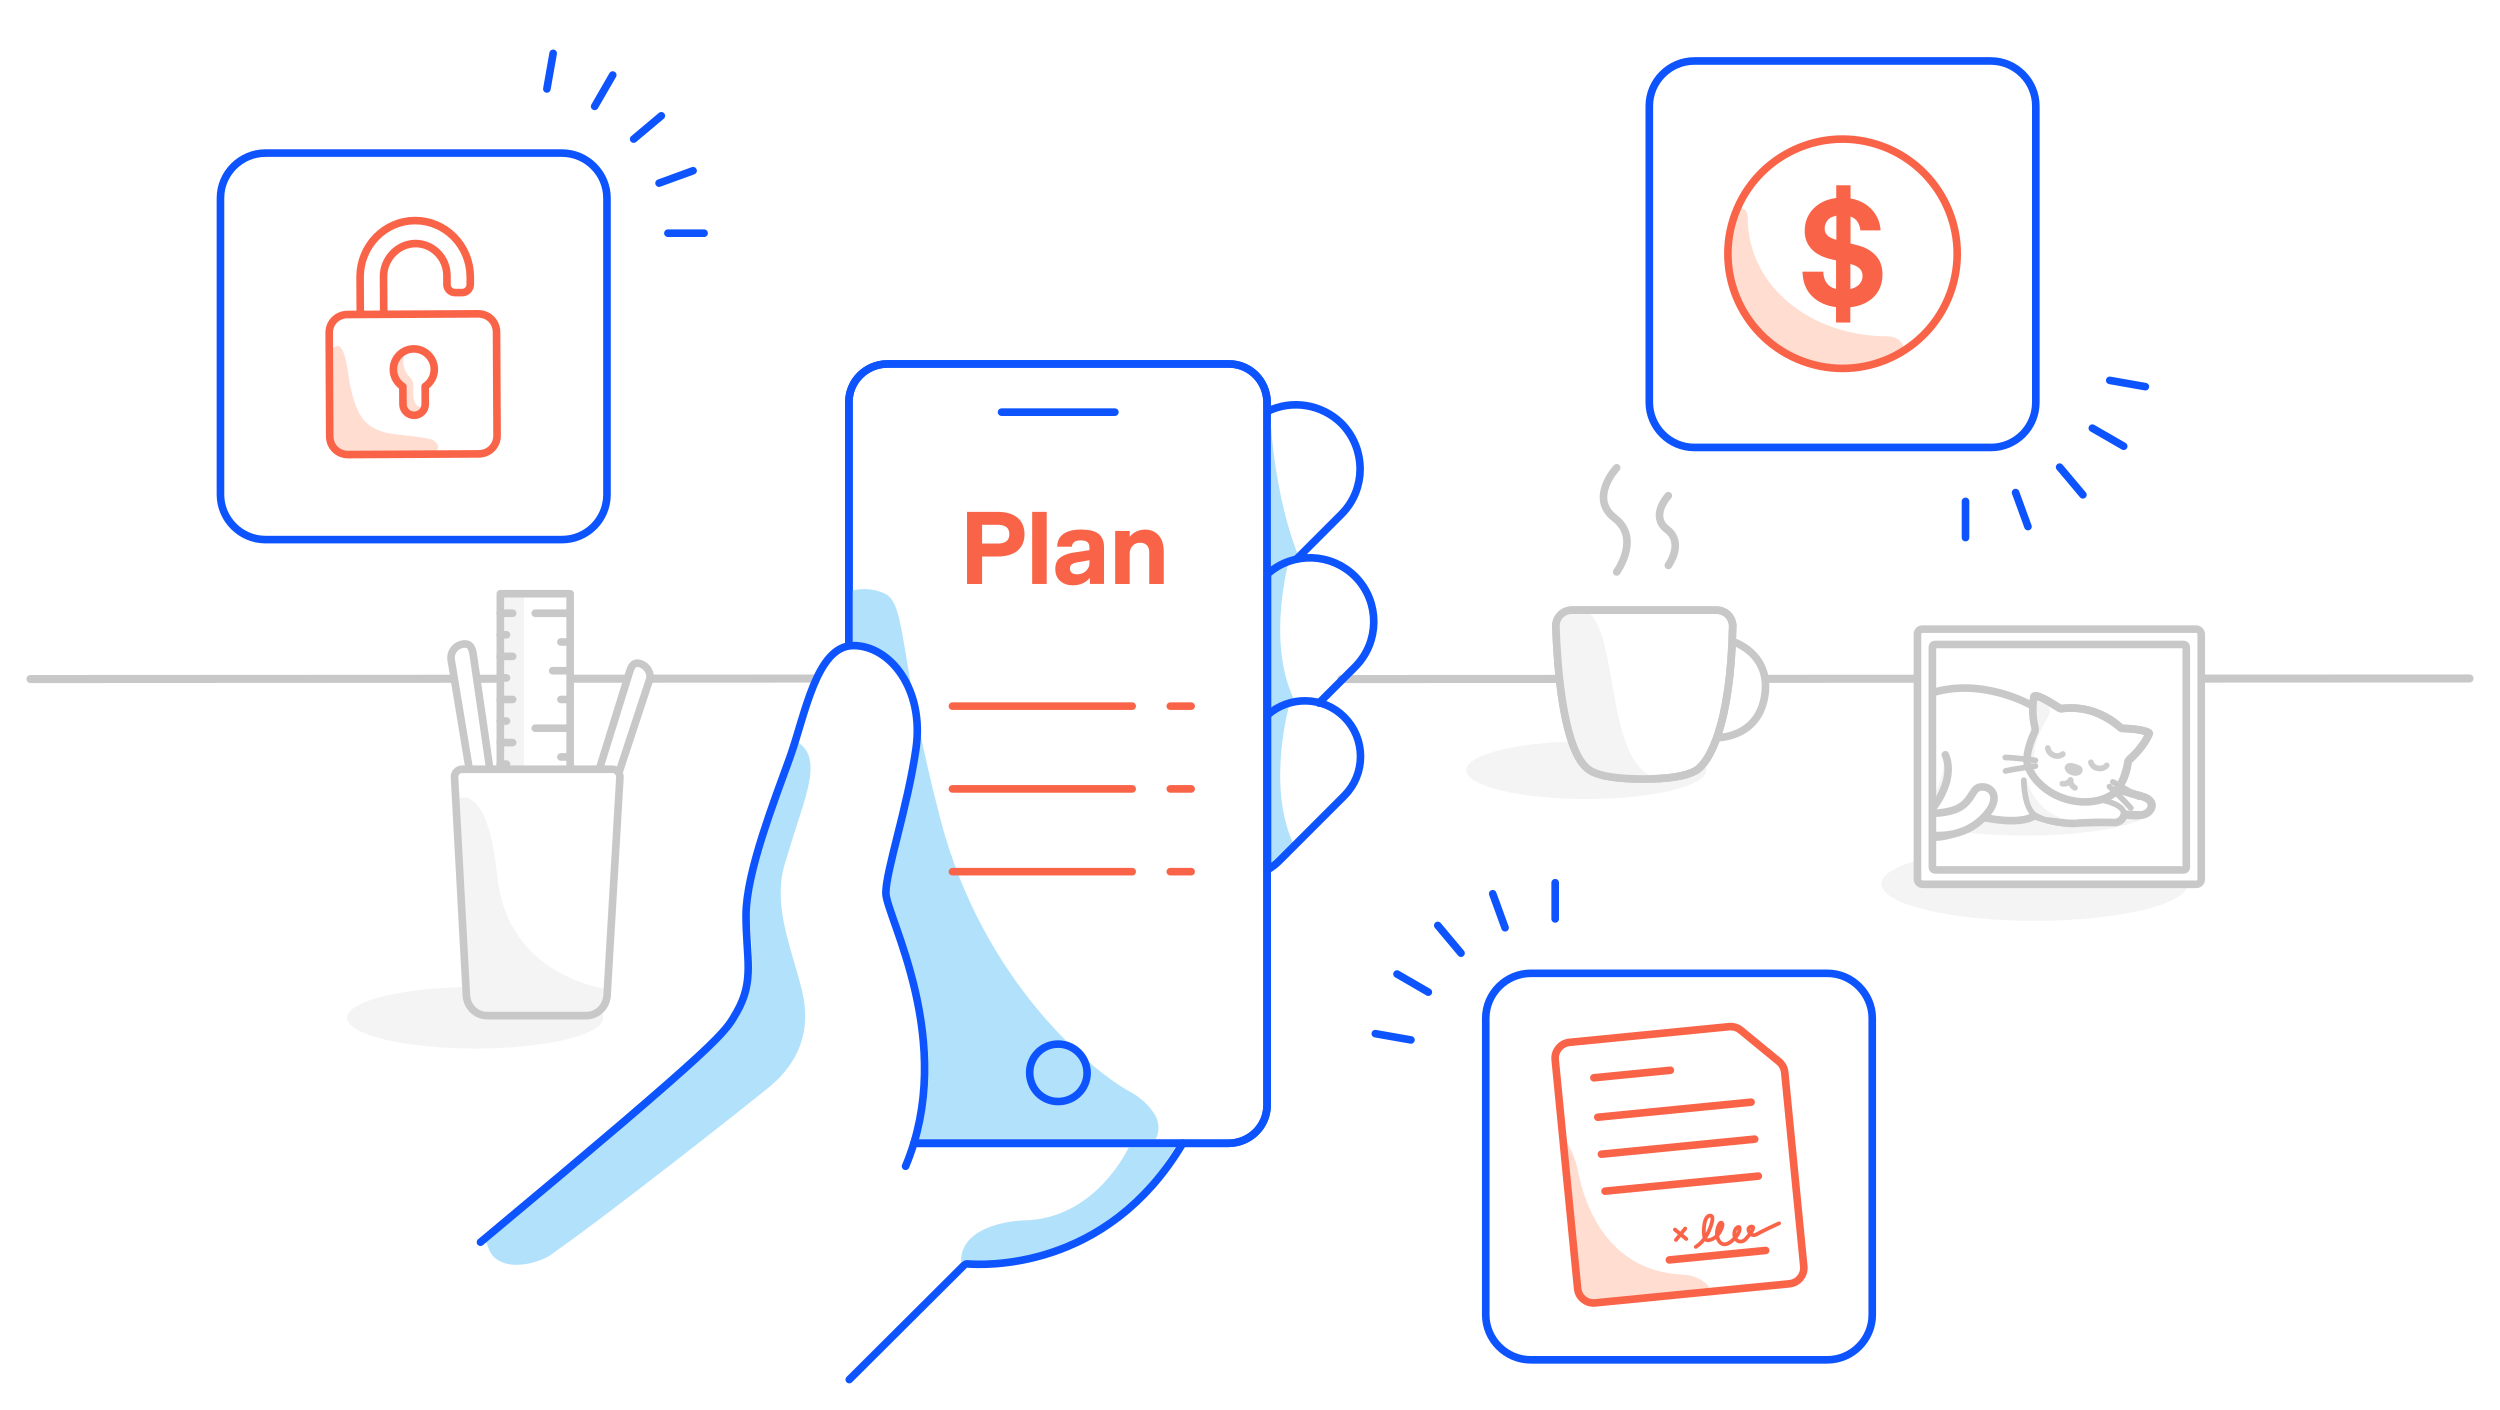 <?xml version="1.0" encoding="UTF-8"?>
<svg id="Layer_1" xmlns="http://www.w3.org/2000/svg" xmlns:xlink="http://www.w3.org/1999/xlink" viewBox="0 0 656 370">
  <defs>
    <style>
      .cls-1, .cls-2, .cls-3, .cls-4, .cls-5, .cls-6, .cls-7, .cls-8, .cls-9, .cls-10, .cls-11 {
        fill: none;
      }

      .cls-2, .cls-3, .cls-4, .cls-5, .cls-12, .cls-6, .cls-13, .cls-7, .cls-8, .cls-9, .cls-10, .cls-11 {
        stroke-linecap: round;
        stroke-linejoin: round;
      }

      .cls-2, .cls-10 {
        stroke: #f96449;
      }

      .cls-3 {
        stroke: #a8abab;
      }

      .cls-14 {
        fill: #f4f4f4;
      }

      .cls-4 {
        stroke-width: 2.12px;
      }

      .cls-4, .cls-5, .cls-13, .cls-7 {
        stroke: #c8c8c8;
      }

      .cls-5, .cls-12, .cls-6, .cls-13, .cls-10, .cls-11 {
        stroke-width: 2px;
      }

      .cls-15, .cls-16 {
        fill-rule: evenodd;
      }

      .cls-15, .cls-17 {
        fill: #ffddd1;
      }

      .cls-16 {
        fill: #b2e2fb;
      }

      .cls-18 {
        isolation: isolate;
      }

      .cls-12, .cls-6 {
        stroke: #0d54ff;
      }

      .cls-12, .cls-13, .cls-19 {
        fill: #fff;
      }

      .cls-7, .cls-9 {
        stroke-width: 1.5px;
      }

      .cls-8 {
        stroke: #aaa;
      }

      .cls-9, .cls-11 {
        stroke: #cdcecd;
      }

      .cls-20 {
        fill: #cdcecd;
      }

      .cls-21 {
        fill: #f96449;
      }

      .cls-22 {
        clip-path: url(#clippath);
      }
    </style>
    <clipPath id="clippath">
      <rect class="cls-1" x="507.3" y="169.11" width="66.62" height="59.16"/>
    </clipPath>
  </defs>
  <g id="Surface">
    <rect class="cls-19" width="656" height="370"/>
    <rect class="cls-19" width="656" height="370"/>
  </g>
  <ellipse class="cls-14" cx="533.89" cy="231.95" rx="40.21" ry="9.67"/>
  <ellipse class="cls-14" cx="124.7" cy="267.06" rx="33.61" ry="8.08"/>
  <line class="cls-4" x1="8" y1="178.18" x2="257.14" y2="178.03"/>
  <line class="cls-4" x1="352" y1="178.18" x2="648" y2="178.03"/>
  <g>
    <rect class="cls-13" x="503.14" y="165.09" width="74.46" height="66.95" rx="1.29" ry="1.29"/>
    <g class="cls-22">
      <g>
        <path class="cls-14" d="M564.63,212.24c0,3.88-14.89,7.02-33.3,7.02s-33.3-3.14-33.3-7.02h66.61-.01Z"/>
        <path class="cls-13" d="M533.24,185.17s-14.14-8.31-28.37-2.64c-16.28,6.45-15.47,22.42-14.4,24.43s10.74,21.99,29.91,7.52c0,0,9.57,2.21,13.44-.44,0,0,7.09,2.58,11.68,1.93,0,0,5.8-.29,9.02-.14,1.37.15,2.63-.79,2.87-2.15,0,0,5.59,1.43,7.09-1.5s-4.59-3.73-4.59-3.73l-4.37-1.36c1.7-2.07,2.7-4.63,2.87-7.31,0,0,4.66-4.3,5.45-7.38,0,0-1.43-1.21-7.17-1.29-4.26-4.06-10.14-5.96-15.97-5.16,0,0-5.66-3.87-6.81-3.3-.17.85-.39,1.69-.64,2.51h-.01Z"/>
        <path class="cls-14" d="M531.61,204.19s2.1,8.76,10.28,10.72l-7.07-.72s-3.66-1.02-3.2-10h-.01Z"/>
        <path class="cls-14" d="M510.4,199.03s-1.8,13.17-7.52,13.9l3.36.34s6.59-8.21,4.16-14.24h0Z"/>
        <path class="cls-14" d="M533.79,183.28s3.51,1.21,4.03,2.59-.91,2.7-1.65,4.35-6.45,12.09,2.34,17.89c0,0-6.53-4.47-6.62-8.59-.08-3.73,2.26-8.16,2.26-8.16,0,0-1.18-5.21-.35-8.07h-.01Z"/>
        <path class="cls-20" d="M489.9,202.71c.03-2.52.57-5,1.59-7.31,1.84-4.26,5.02-7.8,9.06-10.08,0,0-4.5,2.44-7.1,8.97-1.21,2.71-1.9,5.63-2.02,8.59"/>
        <path class="cls-11" d="M542.77,201.4c.12-.23.38-.27.96-.14.37.08.72.18,1.07.31.41.14.77.33.71.58s-.61.48-.99.43c-.38-.03-.74-.14-1.07-.31-.39-.2-.79-.63-.68-.87h0Z"/>
        <path class="cls-9" d="M537.35,196.29c.12.88.72,1.61,1.56,1.9.79.36,1.72.23,2.37-.33"/>
        <path class="cls-9" d="M552.8,200.84c-.58.67-1.47.95-2.33.75-.86-.12-1.57-.73-1.82-1.57"/>
        <path class="cls-9" d="M543.3,204.72c-.03.84.43,1.62,1.18,2"/>
        <path class="cls-9" d="M543.3,204.72c-.47.7-1.31,1.07-2.15.92"/>
        <path class="cls-7" d="M534.09,199.52s-5.47-.72-7.9-.76"/>
        <path class="cls-7" d="M534.09,201.02s-5.47.7-7.83,1.29"/>
        <path class="cls-7" d="M554.41,205.17s4.85,2.62,6.84,4.02"/>
        <path class="cls-7" d="M553.53,206.39s4.02,3.77,5.6,5.63"/>
        <path class="cls-5" d="M556.01,190.64c.27.27.62.45,1,.5.45,0,5.72.26,6.79,1.07.19.14.26.23.13.46-1.19,2.44-2.88,4.6-4.95,6.35-.39.34-.63.82-.67,1.33-.13.73-1.14,5.37-3.13,7.36s-7.15,3.85-13.37,1.88c-5.97-1.89-9.42-6.6-9.86-9.37-.44-2.77,1.46-7.13,1.79-7.8.27-.44.36-.97.24-1.47-.65-2.63-.75-5.37-.29-8.05,0-.27.14-.3.39-.3,1.32,0,5.72,2.91,6.1,3.15.33.17.71.24,1.07.18,2.49-.28,5-.07,7.41.59,2.68.91,5.17,2.3,7.35,4.1v.02h0Z"/>
        <path class="cls-5" d="M555.95,207.18s5.16,1.45,6.64,1.94c1.75.59,2.02,1.75,1.91,2.52-.18,1.17-1.13,2.06-2.31,2.15-1.54.07-3.08,0-4.61-.19"/>
        <path class="cls-7" d="M551.41,209.9c1.33.25,6.14,1.33,5.95,3.97s-3.22,1.93-4.47,1.85c-1.98-.13-3.96-.13-5.94,0-2.36.2-7.4,1.25-12.81-1.72-3.1-1.71-3.09-9.27-3.09-9.27"/>
        <path class="cls-5" d="M510.46,198.06c3.01,7.32-4.22,15.17-4.22,15.17"/>
        <path class="cls-11" d="M507.12,213.79c-1.65.29-3.34.29-4.98,0-1.49-.29-3.01-.43-4.53-.42-.75-.05-1.46-.4-1.97-.96"/>
        <path class="cls-19" d="M489.92,202.25c0,7.79,6.14,13.91,10.9,15.68,2.76,1.07,13.12,3.71,20.08-3.84,4.65-5.02,1.41-8.22-1.54-7.52-2.15.54-2.04,4.76-7.28,6.16-4.57,1.22-13.76,1.77-16.87-7.19"/>
        <path class="cls-20" d="M491.49,202.12c-.13,2.51.39,5,1.53,7.24,1.2,2.33,2.64,4.53,4.3,6.56,0,0-.87.77-5.09-5.65-1.58-2.37-2.38-5.18-2.29-8.02"/>
        <path class="cls-5" d="M489.92,202.25c0,7.79,6.14,13.91,10.9,15.68,2.76,1.07,13.12,3.71,20.08-3.84,4.65-5.02,1.41-8.22-1.54-7.52-2.15.54-2.04,4.76-7.28,6.16-4.57,1.22-13.76,1.77-16.87-7.19"/>
      </g>
    </g>
    <rect class="cls-5" x="507.06" y="169.11" width="66.62" height="59.16" rx=".64" ry=".64"/>
  </g>
  <ellipse class="cls-14" cx="416.25" cy="202.09" rx="31.51" ry="7.58"/>
  <path class="cls-13" d="M450.4,193.61c2.83-.11,11.01-1.27,12.63-10.8,1.76-10.32-6.53-13.84-8.33-14.48"/>
  <path class="cls-5" d="M424.22,122.75s-7.45,7.93-.51,13.22c6.93,5.29.51,14.11.51,14.11"/>
  <path class="cls-5" d="M437.77,130.07s-4.98,5.31-.34,8.85.34,9.44.34,9.44"/>
  <path class="cls-13" d="M450.48,160.11c2.34,0,4.23,1.94,4.18,4.29-.56,26.14-6.2,35.49-9.4,37.64-2.81,1.77-8.03,2.37-14.03,2.37s-11.34-.55-14.13-2.34c-7.01-4.55-8.51-27.9-8.83-37.66-.08-2.36,1.81-4.3,4.17-4.3h38.04,0Z"/>
  <path class="cls-14" d="M415.07,160.11c10.17,1.32,5.43,40.89,19.71,43.98,0,0-2.19.62-6.33.37-4.14-.25-9.31-.67-10.93-1.93-3.09-2.39-7.76-12.17-8.77-38.06-.09-2.37,1.81-4.36,4.18-4.36h2.14,0Z"/>
  <path class="cls-5" d="M450.48,160.11c2.34,0,4.23,1.94,4.18,4.29-.56,26.14-6.2,35.49-9.4,37.64-2.81,1.77-8.03,2.37-14.03,2.37s-11.34-.55-14.13-2.34c-7.01-4.55-8.51-27.9-8.83-37.66-.08-2.36,1.81-4.3,4.17-4.3h38.04,0Z"/>
  <g id="pen-1">
    <g id="white">
      <path id="white-2" class="cls-19" d="M131.29,251.15l4.31-.54-11.31-78.11c-.27-1.89-.54-3.77-2.69-3.5s-3.5,2.15-3.23,4.04l12.93,78.11h0Z"/>
    </g>
    <g id="white-3">
      <polygon id="white-4" class="cls-19" points="132.36 261.11 132.1 244.95 126.44 246.03 132.36 261.11"/>
    </g>
    <g id="neutral-3">
      <path id="neutral-3-2" class="cls-5" d="M131.29,251.15l4.31-.54-11.31-78.11c-.27-1.89-.54-3.77-2.69-3.5s-3.5,2.15-3.23,4.04l12.93,78.11h0Z"/>
    </g>
    <g id="neutral-3-3">
      <polyline id="neutral-3-4" class="cls-3" points="126.44 245.49 132.36 261.92 132.1 244.68"/>
    </g>
  </g>
  <g id="pen-2">
    <g id="white-5">
      <path id="white-6" class="cls-19" d="M145.56,253.84l-4.04-1.35,23.43-75.42c.54-1.89,1.08-3.5,2.96-2.96,1.89.54,3.23,2.69,2.42,4.58l-24.78,75.15h0Z"/>
    </g>
    <g id="white-7">
      <polygon id="white-8" class="cls-19" points="137.48 263.81 139.91 247.91 145.56 249.8 137.48 263.81"/>
    </g>
    <g id="neutral-3-5">
      <path id="neutral-3-6" class="cls-5" d="M145.56,253.84l-4.04-1.35,23.43-75.42c.54-1.89,1.08-3.5,2.96-2.96,1.89.54,3.23,2.69,2.42,4.58l-24.78,75.15h0Z"/>
    </g>
    <g id="neutral-3-7">
      <polyline id="neutral-3-8" class="cls-3" points="145.56 249.26 137.21 264.61 140.18 247.64"/>
    </g>
  </g>
  <g id="ruler-1-neutral">
    <g id="white-9">
      <rect class="cls-19" x="131.29" y="155.8" width="18.32" height="89.69"/>
    </g>
    <g id="neutral-5">
      <rect class="cls-14" x="131.29" y="155.8" width="6.2" height="89.69"/>
    </g>
    <g id="neutral-3-9">
      <g>
        <rect class="cls-5" x="131.29" y="155.8" width="18.32" height="89.69"/>
        <line class="cls-5" x1="131.29" y1="160.91" x2="134.52" y2="160.91"/>
        <line class="cls-8" x1="131.29" y1="240.37" x2="134.52" y2="240.37"/>
        <line class="cls-8" x1="131.29" y1="229.06" x2="134.52" y2="229.06"/>
        <line class="cls-8" x1="131.29" y1="217.75" x2="134.52" y2="217.75"/>
        <line class="cls-8" x1="131.29" y1="206.16" x2="134.52" y2="206.16"/>
        <line class="cls-5" x1="131.29" y1="194.85" x2="134.52" y2="194.85"/>
        <line class="cls-5" x1="131.29" y1="183.54" x2="134.52" y2="183.54"/>
        <line class="cls-5" x1="131.29" y1="172.23" x2="134.52" y2="172.23"/>
        <line class="cls-5" x1="131.29" y1="166.57" x2="132.9" y2="166.57"/>
        <line class="cls-8" x1="131.29" y1="234.72" x2="132.9" y2="234.72"/>
        <line class="cls-8" x1="131.29" y1="223.4" x2="132.9" y2="223.4"/>
        <line class="cls-8" x1="131.29" y1="211.82" x2="132.9" y2="211.82"/>
        <line class="cls-5" x1="131.29" y1="200.51" x2="132.9" y2="200.51"/>
        <line class="cls-5" x1="131.29" y1="189.2" x2="132.9" y2="189.2"/>
        <line class="cls-5" x1="131.29" y1="177.88" x2="132.9" y2="177.88"/>
        <line class="cls-5" x1="149.6" y1="160.91" x2="140.45" y2="160.91"/>
        <line class="cls-8" x1="149.6" y1="221.25" x2="140.45" y2="221.25"/>
        <line class="cls-5" x1="149.6" y1="191.08" x2="140.45" y2="191.08"/>
        <line class="cls-5" x1="149.6" y1="176" x2="145.02" y2="176"/>
        <line class="cls-8" x1="149.6" y1="236.33" x2="145.02" y2="236.33"/>
        <line class="cls-8" x1="149.6" y1="206.16" x2="145.02" y2="206.16"/>
        <line class="cls-5" x1="149.6" y1="168.46" x2="147.18" y2="168.46"/>
        <line class="cls-8" x1="149.6" y1="228.79" x2="147.18" y2="228.79"/>
        <line class="cls-5" x1="149.6" y1="198.62" x2="147.18" y2="198.62"/>
        <line class="cls-5" x1="149.6" y1="183.54" x2="147.18" y2="183.54"/>
        <line class="cls-8" x1="149.6" y1="243.87" x2="147.18" y2="243.87"/>
        <line class="cls-8" x1="149.6" y1="213.71" x2="147.18" y2="213.71"/>
      </g>
    </g>
  </g>
  <g id="white-10">
    <path class="cls-19" d="M153.91,266.5h-26.13c-2.69,0-5.12-2.15-5.39-5.12l-3.23-59.53h43.63l-3.5,59.53c-.27,2.96-2.69,5.12-5.39,5.12h0Z"/>
  </g>
  <g id="neutral-5-2">
    <path class="cls-14" d="M119.44,209.94s8.35-6.46,11.04,19.93c2.69,26.67,28.82,29.63,28.82,29.63v1.89c-.27,2.96-2.69,5.39-5.66,5.39h-25.86c-2.96,0-5.39-2.42-5.66-5.39l-2.69-51.45h.01Z"/>
  </g>
  <g id="neutral-3-10">
    <path class="cls-5" d="M153.91,266.5h-26.13c-2.69,0-5.12-2.15-5.39-5.12l-3.12-57.42c-.06-1.15.85-2.11,2-2.11h39.4c1.15,0,2.06.97,2,2.12l-3.38,57.41c-.27,2.96-2.69,5.12-5.39,5.12h0Z"/>
  </g>
  <path class="cls-12" d="M222.75,169.29v-63.78c0-5.48,4.43-9.91,10.01-10.01h89.71c5.48,0,9.91,4.43,10.01,10.01v184.48c0,5.48-4.43,9.91-10.01,10.01h-82.65"/>
  <path class="cls-16" d="M296.02,286.2c-9.7-5.48-38.16-28.78-49.23-71.16s-8.86-56.51-14.55-59.25c-3.69-1.79-8.64-1.48-10.12.11l-.95,122.08c0,11.49,2.74,20.87,14.23,20.87h67.89c.95-1.9.95-4.22-.11-6.11-1.69-2.85-4.22-5.06-7.17-6.54h.01Z"/>
  <path class="cls-19" d="M126.08,325.95c64.62-53.87,64.1-54.92,67.26-60.41,4.74-8.33,2.42-14.23,2.42-25.41s7.48-30.15,11.49-41.32c4.01-11.17,6.96-29.41,16.66-29.41s18.66,11.49,16.45,26.99-7.91,32.05-7.91,37.95,18.87,39.11,5.17,71.69"/>
  <path class="cls-16" d="M252.16,331.01s34.68,4.43,52.92-24.88l3.37-5.17h-12.23s-8.64,19.29-28.15,19.29c.11,0-15.92.53-15.92,10.75"/>
  <path class="cls-16" d="M205.88,226.85c.95-3.27,2.21-7.17,3.48-11.17,3.27-9.91,5.48-17.5,0-20.87-.11-.11-.21-.11-.32-.21-3.8,10.96-7.91,23.09-7.91,23.09,0,0-5.38,13.92-4.22,26.04.53,6.11.74,10.96-.11,15.18v-.11l-4.74,9.38-64.83,56.93,1.16,2.95c2.42,5.38,10.65,4.22,15.18,1.79h0c.63-.32,1.27-.74,1.79-1.16l.53-.42c13.18-9.17,48.28-36.79,55.03-42.27,7.27-5.69,12.23-13.7,9.7-25.3-2.64-11.39-8.01-22.56-4.74-33.84"/>
  <g>
    <path class="cls-16" d="M333.23,107.41s.63,22.24,7.91,39.53c0,0-6.43,2-9.49,4.95v-44.28l1.58-.21h0Z"/>
    <path class="cls-6" d="M340.29,146.63l11.7-11.7c6.54-6.54,6.54-17.18,0-23.82-5.17-5.06-12.97-6.33-19.4-3.16"/>
    <path class="cls-1" d="M355.58,151.27h0c6.54,6.54,6.54,17.18,0,23.72h0l-19.61,19.71c-6.64,6.43-17.29,6.22-23.82-.42-6.22-6.54-6.22-16.87,0-23.3l19.61-19.61c6.54-6.54,17.18-6.64,23.82-.11q-.07.07,0,0"/>
    <path class="cls-16" d="M338.4,146.42s-6.22,21.4,1.05,36.9c0,0-4.74,1.37-7.7,3.9v-39.64l6.64-1.16h.01Z"/>
    <path class="cls-6" d="M346.09,184.47l9.38-9.38c6.64-6.54,6.64-17.18.21-23.72-6.22-6.33-16.45-6.75-23.09-.74v35.74"/>
    <path class="cls-1" d="M352.73,188.16h0c5.69,5.69,5.69,14.97,0,20.66l-17.08,17.08c-5.9,5.48-15.18,5.17-20.66-.74-5.17-5.59-5.17-14.34,0-19.92l17.08-17.08c5.69-5.69,14.97-5.69,20.66,0"/>
    <path class="cls-16" d="M338.4,184.68s-6.22,21.4,1.05,36.9c-2.42,2.85-4.95,5.59-7.7,8.22v-43.85l6.64-1.27h.01Z"/>
    <path class="cls-6" d="M352.73,188.16c-5.48-5.48-14.34-5.69-20.14-.53v40.59c1.16-.63,2.21-1.48,3.06-2.32l17.08-17.08c5.69-5.69,5.69-14.97,0-20.66h0Z"/>
  </g>
  <path class="cls-6" d="M310.35,300.01c-20.03,33.84-52.71,31.94-56.61,31.63-.21,0-.53.11-.63.21l-30.26,30.15"/>
  <path class="cls-1" d="M285.26,281.56c0,4.11-3.37,7.48-7.59,7.48s-7.48-3.37-7.48-7.59,3.37-7.48,7.48-7.48,7.59,3.37,7.59,7.59"/>
  <path class="cls-6" d="M285.26,281.56c0,4.11-3.37,7.48-7.59,7.48s-7.48-3.37-7.48-7.59,3.37-7.48,7.48-7.48,7.59,3.37,7.59,7.59"/>
  <line class="cls-6" x1="262.81" y1="108.15" x2="292.54" y2="108.15"/>
  <path class="cls-6" d="M126.08,325.95c64.62-53.87,64.1-54.92,67.26-60.41,4.74-8.33,2.42-14.23,2.42-25.41s7.48-30.15,11.49-41.32c4.01-11.17,6.96-29.41,16.66-29.41s18.66,11.49,16.45,26.99-7.91,32.05-7.91,37.95,18.87,39.11,5.17,71.69"/>
  <path class="cls-6" d="M522.39,117.41h-77.8c-6.54,0-11.81-5.38-11.81-11.81V27.81c0-6.54,5.38-11.81,11.81-11.81h77.8c6.54,0,11.81,5.38,11.81,11.81v77.8c0,6.54-5.27,11.81-11.81,11.81h0Z"/>
  <g>
    <line class="cls-6" x1="408.08" y1="231.63" x2="408.08" y2="241.12"/>
    <line class="cls-6" x1="370.23" y1="272.88" x2="360.88" y2="271.23"/>
    <line class="cls-6" x1="374.79" y1="260.34" x2="366.58" y2="255.59"/>
    <line class="cls-6" x1="383.37" y1="250.11" x2="377.28" y2="242.84"/>
    <line class="cls-6" x1="394.93" y1="243.44" x2="391.69" y2="234.52"/>
  </g>
  <g>
    <line class="cls-6" x1="184.75" y1="61.19" x2="175.26" y2="61.19"/>
    <line class="cls-6" x1="143.5" y1="23.34" x2="145.15" y2="14"/>
    <line class="cls-6" x1="156.04" y1="27.91" x2="160.78" y2="19.69"/>
    <line class="cls-6" x1="166.27" y1="36.49" x2="173.53" y2="30.39"/>
    <line class="cls-6" x1="172.94" y1="48.05" x2="181.86" y2="44.8"/>
  </g>
  <line id="Stroke-87" class="cls-10" x1="249.92" y1="185.29" x2="297.08" y2="185.29"/>
  <line id="Stroke-89" class="cls-10" x1="249.92" y1="207.01" x2="297.08" y2="207.01"/>
  <line id="Stroke-91" class="cls-10" x1="249.92" y1="228.73" x2="297.08" y2="228.73"/>
  <line id="Stroke-93" class="cls-10" x1="307.09" y1="228.73" x2="312.55" y2="228.73"/>
  <line id="Stroke-95" class="cls-10" x1="307.09" y1="207.01" x2="312.55" y2="207.01"/>
  <line id="Stroke-97" class="cls-10" x1="307.09" y1="185.29" x2="312.55" y2="185.29"/>
  <g>
    <path class="cls-21" d="M253.75,134.31h8.01c2.24,0,3.98.51,5.22,1.53,1.23,1.02,1.85,2.47,1.85,4.34s-.62,3.32-1.85,4.33-2.97,1.52-5.22,1.52h-4.06v7.21h-3.95v-18.92h0ZM261.82,137.7h-4.12v4.93h4.12c.91,0,1.64-.19,2.2-.57s.83-1.01.83-1.88-.28-1.53-.83-1.91c-.56-.38-1.29-.57-2.2-.57h0Z"/>
    <path class="cls-21" d="M270.84,134.31h3.81v18.92h-3.81v-18.92Z"/>
    <path class="cls-21" d="M285.98,153.23v-1.64c-.46.61-1.08,1.1-1.85,1.46-.77.36-1.63.54-2.57.54-1.39,0-2.51-.38-3.37-1.14s-1.28-1.82-1.28-3.17.44-2.35,1.32-2.99,2.03-1.07,3.44-1.29l4.2-.64v-.72c0-.61-.18-1.07-.53-1.38s-.94-.46-1.75-.46-1.45.16-1.79.49c-.34.32-.52.72-.54,1.18h-3.87c0-.56.1-1.11.31-1.66.2-.55.54-1.03,1.02-1.45.47-.42,1.11-.76,1.92-1.02s1.81-.39,3.02-.39c2.15,0,3.7.38,4.63,1.15.94.77,1.41,1.93,1.41,3.49v9.63h-3.72ZM280.75,149.17c0,.45.15.81.45,1.1.3.29.77.43,1.42.43.95,0,1.73-.29,2.34-.88.61-.58.92-1.27.92-2.04v-.78l-3.23.56c-.52.07-.96.23-1.34.46-.37.23-.56.62-.56,1.16h0Z"/>
    <path class="cls-21" d="M292.63,139.32h3.81v1.53c.5-.63,1.11-1.1,1.82-1.42s1.47-.47,2.27-.47c1.41,0,2.57.5,3.48,1.49s1.36,2.46,1.36,4.41v8.38h-3.81v-8.24c0-.85-.21-1.5-.63-1.93-.42-.44-1-.65-1.74-.65-.85,0-1.53.27-2.02.82s-.74,1.23-.74,2.04v7.96h-3.81v-13.91h0Z"/>
  </g>
  <path class="cls-6" d="M222.75,169.29v-63.78c0-5.48,4.43-9.91,10.01-10.01h89.71c5.48,0,9.91,4.43,10.01,10.01v184.48c0,5.48-4.43,9.91-10.01,10.01h-82.65"/>
  <g>
    <line class="cls-6" x1="515.75" y1="141.06" x2="515.75" y2="131.57"/>
    <line class="cls-6" x1="553.6" y1="99.81" x2="562.94" y2="101.46"/>
    <line class="cls-6" x1="549.03" y1="112.35" x2="557.25" y2="117.09"/>
    <line class="cls-6" x1="540.45" y1="122.58" x2="546.55" y2="129.84"/>
    <line class="cls-6" x1="528.89" y1="129.25" x2="532.14" y2="138.17"/>
  </g>
  <g>
    <path class="cls-12" d="M479.47,356.82h-77.8c-6.54,0-11.81-5.38-11.81-11.81v-77.8c0-6.54,5.38-11.81,11.81-11.81h77.8c6.54,0,11.81,5.38,11.81,11.81v77.8c0,6.43-5.27,11.81-11.81,11.81h0Z"/>
    <g id="Foreground-2">
      <path class="cls-19" d="M469.53,336.87l-50.98,5.01c-2.31.23-4.36-1.46-4.58-3.77l-5.89-60.02c-.23-2.31,1.46-4.36,3.77-4.58l41.85-4.11c1.11-.11,2.21.23,3.07.93l10.03,8.23c.86.71,1.41,1.72,1.51,2.83l5,50.89c.23,2.31-1.46,4.36-3.77,4.58h-.01Z"/>
      <line class="cls-10" x1="419.26" y1="293.16" x2="459.48" y2="289.21"/>
      <line class="cls-10" x1="420.21" y1="302.86" x2="460.43" y2="298.91"/>
      <line class="cls-10" x1="421.17" y1="312.56" x2="461.38" y2="308.61"/>
      <line class="cls-10" x1="438.05" y1="330.6" x2="463.3" y2="328.12"/>
      <line class="cls-10" x1="418.24" y1="282.81" x2="438.3" y2="280.84"/>
      <path class="cls-2" d="M444.98,327.18c1.12-.7,2.1-1.77,2.87-3.07.38-.65.71-1.37.97-2.12.23-.67,1.15-3.08-.15-3.02-.79.03-1.26,1.16-1.44,2.2-.13.78-.19,1.59-.15,2.4.03.71.2,1.55.69,1.8.19.1.39.09.58.06,1.54-.22,2.93-1.57,3.54-3.48.09-.27.18-.7,0-.96-.28-.41-.65.02-.81.33-.37.73-.61,1.61-.56,2.52s.41,1.84,1,2.32c1,.8,2.22.11,3.13-.74.55-.51,1.12-1.07,1.51-1.82.18-.35.35-.77.33-1.23-.02-.6-.4-.47-.67-.27-.76.56-1.03,1.92-.41,2.92.66,1.07,1.94.94,2.68.1s3.12-3.62,1.25-3.24c-1.04.43-.41,1.51.1,1.95.83.72,1.85-.18,2.61-.55,1.57-.77,2.85-1.44,4.78-2.28"/>
      <line class="cls-2" x1="442.21" y1="322.37" x2="439.76" y2="325.36"/>
      <line class="cls-2" x1="442.48" y1="325.1" x2="439.49" y2="322.64"/>
      <path class="cls-17" d="M410.49,299.67l3.83,39.03c.13,1.37,1.88,2.98,3.45,2.83l30.37-2.98c1.57-.15-1.48-3.86-6.57-4.09-21.95-.97-26.54-22.22-27.59-27.51-.99-5.04-3.63-8.63-3.5-7.27h.01Z"/>
      <path class="cls-10" d="M469.53,336.87l-50.98,5.01c-2.31.23-4.36-1.46-4.58-3.77l-5.89-60.02c-.23-2.31,1.46-4.36,3.77-4.58l41.85-4.11c1.11-.11,2.21.23,3.07.93l10.03,8.23c.86.71,1.41,1.72,1.51,2.83l5,50.89c.23,2.31-1.46,4.36-3.77,4.58h-.01Z"/>
    </g>
  </g>
  <g>
    <path class="cls-6" d="M147.46,141.59h-77.8c-6.54,0-11.81-5.38-11.81-11.81V51.98c0-6.54,5.38-11.81,11.81-11.81h77.8c6.54,0,11.81,5.38,11.81,11.81v77.8c0,6.54-5.27,11.81-11.81,11.81Z"/>
    <g id="Foreground-3">
      <path class="cls-15" d="M87,92.05c0-.54.96-1.19,1.39-1.3,2.47-.34,3.05,8.68,3.49,10.5.77,3.11,1.54,6.75,3.81,9.21,2.05,2.25,5.06,3.19,8.07,3.5,2.58.31,6.02.61,8.7,1.14,2.9.52,3.78,3.74-.09,3.76l-21.15.11s-4.08-.51-4.1-4.92c0,.11-.11-21.68-.11-22.01"/>
      <path class="cls-10" d="M91.17,82.53c-2.7.02-4.8,2.12-4.79,4.81l.14,27.18c.02,2.69,2.14,4.77,4.84,4.76l34.28-.18c2.7-.02,4.8-2.12,4.79-4.81l-.14-27.18c-.02-2.69-2.14-4.77-4.84-4.76l-34.28.18Z"/>
      <path class="cls-17" d="M108.42,103.43v-2.47c-.02-.75-.34-1.5-.99-2.14-.97-.96-1.62-2.35-1.63-3.86,0-1.5.63-2.9,1.7-3.87-2.57.45-4.5,2.71-4.48,5.39.01,1.93.99,3.64,2.49,4.5l.02,4.4c.01,1.72,1.41,3.21,3.02,3.1,1.18,0,1.93-.65,2.35-1.51-1.72-.1-2.48-1.6-2.49-3.53h-.01.02Z"/>
      <path class="cls-10" d="M100.69,81.88l-.05-9.32c-.02-4.67,3.8-8.62,8.35-8.65,4.56-.02,8.27,3.74,8.29,8.4v2.38c.01,1.15.97,2.09,2.12,2.09h1.91c1.15-.02,2.09-.98,2.09-2.13v-2.04c-.04-8.18-6.55-14.77-14.53-14.73-7.99.04-14.42,6.7-14.38,14.88l.05,9.13"/>
      <path class="cls-10" d="M113.96,96.89c-.02-2.96-2.43-5.35-5.4-5.34-2.96.02-5.35,2.43-5.34,5.4,0,1.9,1.01,3.55,2.49,4.5l.03,4.62c0,1.61,1.33,2.92,2.94,2.91,1.61,0,2.92-1.33,2.91-2.94l-.02-4.65c1.45-.97,2.4-2.62,2.39-4.49h0Z"/>
    </g>
  </g>
  <g>
    <g>
      <path class="cls-17" d="M495.45,88.26c-20.46,0-36.84-13.26-36.84-31.14,0-2.63-2.19-3.51-3.51-.42-1.32,4.39-1.86,4.98-1.86,11.22,0,15.88,12.89,28.76,28.77,28.76,8.67,0,9.04-.08,16.5-4.03,2.2-1.76-.2-4.38-3.07-4.38h.01Z"/>
      <circle class="cls-10" cx="483.5" cy="66.59" r="30.08" transform="translate(275.28 508.01) rotate(-72.59)"/>
    </g>
    <g class="cls-18">
      <path class="cls-21" d="M478.43,71.27c.03,1.2.32,2.19.88,2.98s1.38,1.32,2.47,1.59v-7.51l-1.4-.33c-2.26-.54-3.96-1.45-5.11-2.73s-1.72-2.82-1.72-4.61c0-2.37.76-4.34,2.28-5.9s3.52-2.5,6-2.8v-3.35h3.75v3.47c.98.16,1.93.46,2.84.9.91.43,1.72,1,2.43,1.69s1.3,1.52,1.78,2.49.76,2.06.84,3.29h-5.31c-.08-.81-.32-1.55-.72-2.2s-1.02-1.13-1.86-1.43v7.07l1.76.45c2.04.51,3.66,1.41,4.84,2.69s1.78,2.92,1.78,4.94c0,2.45-.76,4.43-2.28,5.94s-3.58,2.42-6.16,2.72v4h-3.75v-4.04c-2.59-.32-4.69-1.28-6.3-2.87s-2.44-3.73-2.5-6.43h5.43l.03-.02ZM478.79,59.96c0,.71.23,1.3.7,1.78.46.48,1.25.88,2.37,1.2v-6.33c-1.15.22-1.95.65-2.39,1.29-.45.64-.67,1.33-.67,2.06h0ZM488.73,72.41c0-.82-.27-1.48-.8-1.98s-1.33-.89-2.39-1.16v6.57c.99-.22,1.76-.63,2.33-1.23.57-.6.86-1.33.85-2.21h.01Z"/>
    </g>
  </g>
</svg>